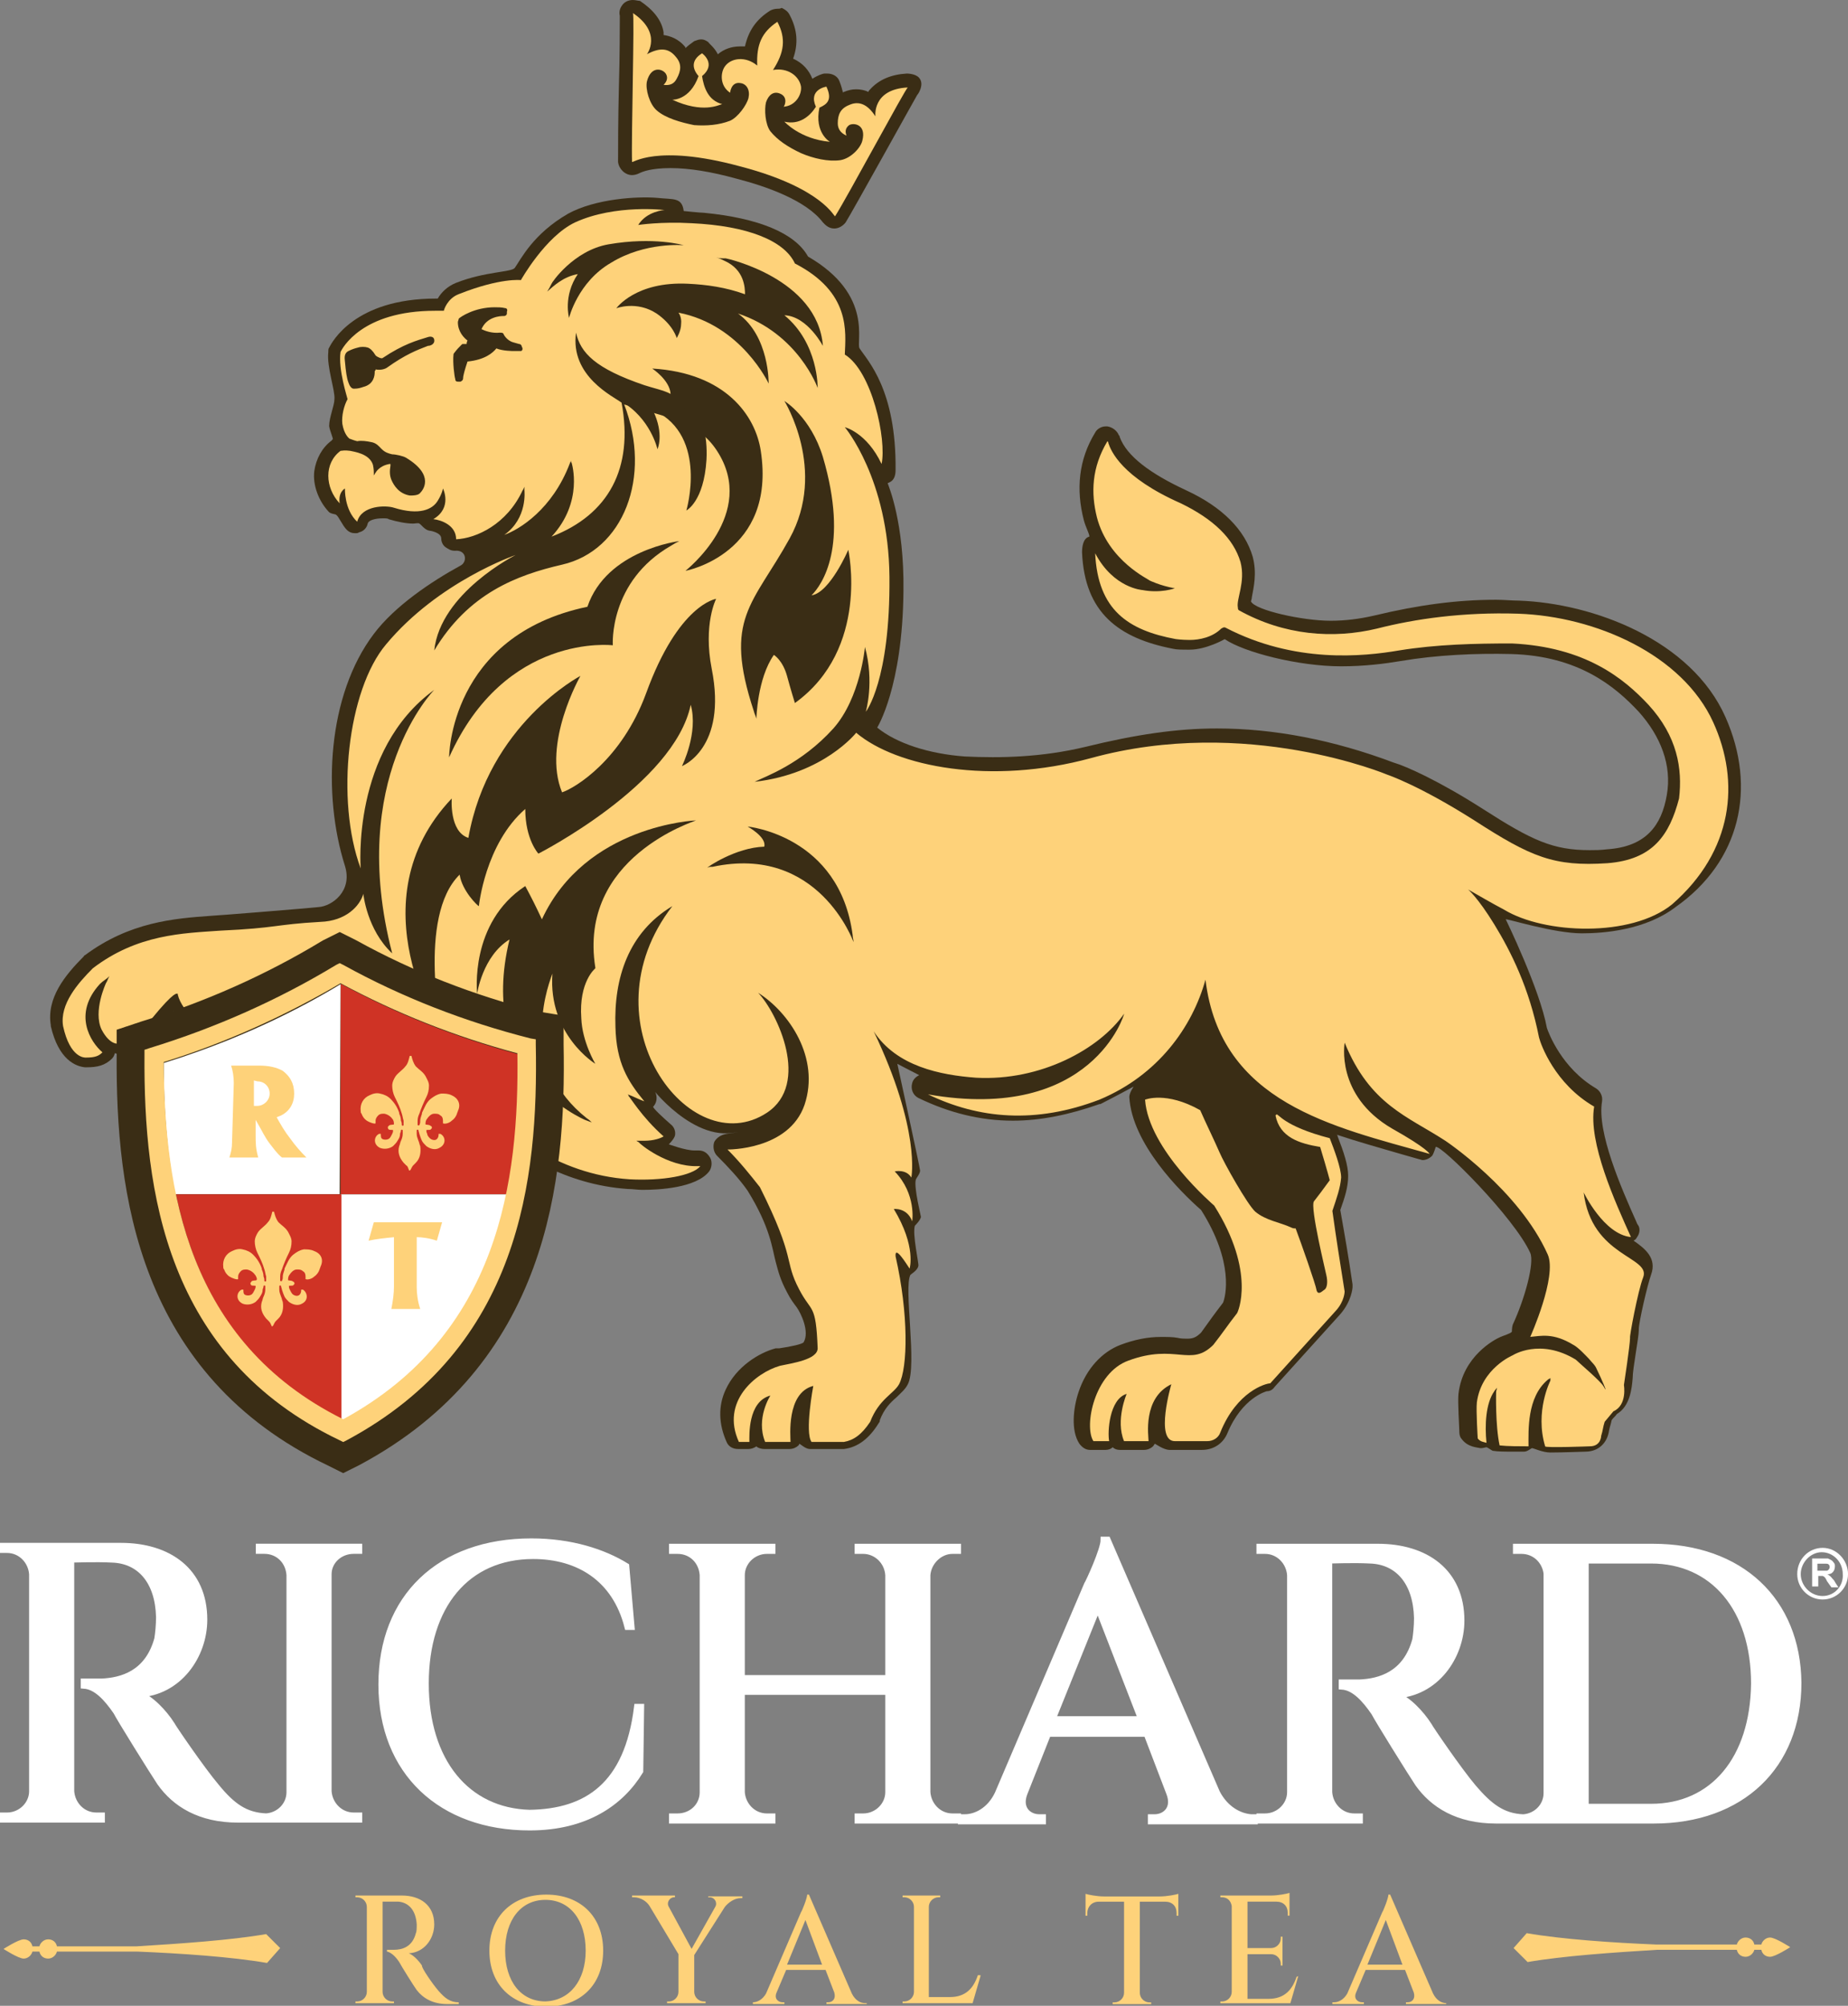 <svg width="94" height="102" viewBox="0 0 94 102" fill="none" xmlns="http://www.w3.org/2000/svg">
<rect x="0" y="0" width="94" height="102" fill="#808080" stroke="none"/>
<g clip-path="url(#clip0_2204_57784)">
<path d="M92.709 78.711C91.997 78.711 91.418 79.29 91.418 80.047C91.418 80.759 91.997 81.338 92.709 81.338C93.422 81.338 94.001 80.759 94.001 80.047C94.001 79.334 93.422 78.711 92.709 78.711ZM92.709 81.16C92.086 81.16 91.596 80.625 91.596 80.047C91.596 79.468 92.086 78.933 92.665 78.933C93.244 78.933 93.734 79.423 93.734 80.047C93.778 80.625 93.333 81.16 92.709 81.16Z" fill="white"/>
<path d="M93.022 80.096C93.022 80.096 92.977 80.051 92.933 80.051C93.022 80.051 93.066 80.051 93.155 80.007C93.289 79.918 93.334 79.784 93.334 79.651C93.334 79.562 93.334 79.517 93.245 79.428C93.2 79.339 93.066 79.294 92.977 79.25C92.933 79.25 92.844 79.25 92.755 79.25H92.176V80.675H92.487V80.14H92.71C92.844 80.185 92.888 80.319 92.933 80.408L93.155 80.719H93.512C93.423 80.586 93.334 80.452 93.289 80.363C93.155 80.23 93.155 80.185 93.022 80.096ZM92.443 79.873V79.517H92.888C92.933 79.517 92.977 79.517 93.022 79.562C93.111 79.651 93.066 79.829 92.933 79.873H92.443Z" fill="white"/>
<path d="M17.99 78.848H18.258V78.669H16.654H14.784H13.181V78.848H13.448C14.161 78.848 14.695 79.382 14.74 80.094V91.136C14.74 91.803 14.205 92.338 13.537 92.382C12.469 92.338 11.801 91.848 10.999 90.869C10.242 89.978 8.728 87.752 8.728 87.707C8.328 87.084 7.66 86.372 7.036 86.149C9.085 86.06 10.376 84.19 10.376 82.365C10.376 79.872 8.55 78.625 6.146 78.625H1.648H0.09V78.803C0.09 78.803 0.312 78.803 0.357 78.803C1.069 78.803 1.604 79.382 1.648 80.05V91.091C1.648 91.759 1.069 92.338 0.357 92.338C0.357 92.338 0.134 92.338 0.09 92.338V92.516H5.166V92.338H4.899C4.186 92.338 3.652 91.759 3.608 91.091V79.293C3.83 79.293 4.854 79.248 5.7 79.293C7.125 79.337 8.06 80.406 8.105 82.231C8.105 82.632 8.06 83.077 8.016 83.344C7.526 85.125 6.19 85.481 5.166 85.526C4.721 85.526 4.32 85.526 4.276 85.526V85.704C4.899 85.749 5.433 86.327 5.923 87.04C6.101 87.396 7.793 90.112 8.15 90.646C8.907 91.715 10.153 92.516 12.113 92.516H13.181H18.258V92.338H17.99C17.278 92.338 16.744 91.759 16.699 91.091V80.05C16.699 79.382 17.278 78.848 17.99 78.848Z" fill="white" stroke="white" stroke-width="0.336" stroke-miterlimit="10"/>
<path d="M26.941 92.2C23.735 92.111 21.642 89.573 21.642 85.611C21.642 81.648 23.735 79.111 27.119 79.111C29.435 79.111 31.305 80.268 31.929 82.717H32.107L31.84 79.645C30.682 78.933 29.034 78.398 27.03 78.398C22.355 78.398 19.416 81.248 19.416 85.656C19.416 90.108 22.444 92.913 26.941 92.913C29.791 92.913 31.572 91.666 32.552 90.063L32.596 86.813H32.418C31.929 90.776 29.88 92.156 26.941 92.2Z" fill="white" stroke="white" stroke-width="0.336" stroke-miterlimit="10"/>
<path d="M48.448 78.85H48.716V78.672H47.112H45.242H43.639V78.85H43.907C44.574 78.85 45.153 79.384 45.198 80.097V85.35H37.717V80.097C37.717 79.429 38.296 78.85 39.008 78.85H39.276V78.672H37.672H35.802H34.199V78.85H34.466C35.179 78.85 35.713 79.384 35.758 80.097V91.138C35.758 91.85 35.179 92.385 34.466 92.385H34.199V92.563H39.276V92.385H39.008C38.296 92.385 37.761 91.806 37.717 91.138V86.018H45.198V91.138C45.198 91.806 44.619 92.385 43.907 92.385H43.639V92.563H48.716V92.385H48.448C47.736 92.385 47.202 91.806 47.157 91.138V80.097C47.202 79.429 47.781 78.85 48.448 78.85Z" fill="white" stroke="white" stroke-width="0.336" stroke-miterlimit="10"/>
<path d="M61.895 91.179L56.329 78.312H56.151C56.151 78.802 55.394 80.45 55.305 80.583L50.763 91.224C50.362 92.07 49.65 92.426 49.071 92.426H48.893V92.604H53.034V92.426H52.856C52.321 92.426 51.787 91.981 52.099 91.179L53.301 88.152H58.333L59.49 91.179C59.802 91.981 59.268 92.426 58.733 92.426H58.555V92.604H63.81V92.426H63.632C63.053 92.382 62.34 92.025 61.895 91.179ZM53.524 87.439L55.839 81.696L58.066 87.439H53.524Z" fill="white" stroke="white" stroke-width="0.336" stroke-miterlimit="10"/>
<path d="M84.072 78.672H77.125V78.85H77.392C78.06 78.85 78.594 79.34 78.683 80.007V91.183C78.683 91.85 78.149 92.385 77.481 92.429C76.413 92.385 75.745 91.85 74.943 90.915C74.186 90.025 72.672 87.799 72.672 87.754C72.271 87.131 71.603 86.419 70.98 86.196C73.028 86.107 74.32 84.237 74.32 82.412C74.32 79.918 72.494 78.672 70.09 78.672H65.681H64.078V78.85C64.078 78.85 64.301 78.85 64.345 78.85C65.058 78.85 65.592 79.429 65.637 80.097V91.138C65.637 91.806 65.058 92.385 64.345 92.385C64.345 92.385 64.123 92.385 64.078 92.385V92.563H69.154V92.385H68.887C68.175 92.385 67.64 91.806 67.596 91.138V79.34C67.819 79.34 68.843 79.295 69.689 79.34C71.114 79.384 72.049 80.453 72.093 82.278C72.093 82.679 72.049 83.124 72.004 83.391C71.514 85.172 70.179 85.528 69.154 85.573C68.709 85.573 68.308 85.573 68.264 85.573V85.751C68.887 85.795 69.422 86.374 69.911 87.087C70.09 87.443 71.782 90.159 72.138 90.693C72.895 91.761 74.142 92.563 76.101 92.563H77.17H84.116C88.569 92.563 91.463 89.802 91.463 85.573C91.419 81.388 88.524 78.672 84.072 78.672ZM83.982 91.895H80.643V79.34H83.982C87.144 79.34 89.237 81.788 89.237 85.617C89.192 89.446 87.144 91.895 83.982 91.895Z" fill="white" stroke="white" stroke-width="0.336" stroke-miterlimit="10"/>
<path d="M32.15 8.904C32.283 8.904 32.417 8.86 32.506 8.815C32.684 8.726 33.13 8.548 34.109 8.548C35.044 8.548 36.157 8.726 37.449 9.082C39.007 9.483 41.011 10.195 41.857 11.309C41.946 11.398 42.124 11.62 42.436 11.62C42.659 11.62 42.881 11.487 43.015 11.309C43.327 10.819 46.533 5.031 46.666 4.808C46.622 4.897 47.067 4.319 46.755 3.962C46.577 3.74 46.132 3.74 46.132 3.74C45.33 3.784 44.707 4.052 44.262 4.541C44.217 4.586 44.173 4.63 44.173 4.675C43.995 4.586 43.772 4.541 43.549 4.541C43.327 4.541 43.148 4.586 42.926 4.675C42.926 4.675 42.881 4.675 42.881 4.719C42.837 4.541 42.792 4.363 42.703 4.141C42.614 3.873 42.347 3.74 42.08 3.74C42.035 3.74 41.991 3.74 41.946 3.74C41.857 3.74 41.59 3.829 41.323 4.007C41.145 3.562 40.833 3.206 40.343 2.983C40.61 2.226 40.566 1.514 40.165 0.757C40.076 0.579 39.943 0.49 39.764 0.401C39.675 0.445 39.631 0.445 39.542 0.445C39.408 0.445 39.275 0.49 39.185 0.534C38.473 0.979 38.072 1.558 37.894 2.36C37.805 2.36 37.716 2.36 37.627 2.36C37.226 2.36 36.825 2.493 36.514 2.76C36.336 2.404 36.069 2.226 36.024 2.137C35.89 2.048 35.801 2.003 35.668 2.003C35.534 2.003 35.445 2.048 35.312 2.093C35.133 2.226 35 2.315 34.866 2.449C34.866 2.449 34.866 2.449 34.866 2.404C34.51 1.959 34.065 1.825 33.753 1.781C33.753 1.736 33.753 1.692 33.753 1.647C33.664 1.024 33.219 0.49 32.551 0.045C32.462 0.045 32.328 0 32.194 0C31.972 0 31.749 0.089 31.616 0.312C31.527 0.445 31.482 0.623 31.527 0.801C31.527 1.158 31.527 2.938 31.482 4.363C31.438 6.01 31.438 7.702 31.438 8.237C31.482 8.593 31.794 8.904 32.15 8.904Z" fill="#3A2D15"/>
<path d="M34.197 5.071C35.756 5.783 36.557 5.338 36.735 5.293C36.023 5.115 35.8 4.447 35.711 3.869C36.468 3.245 35.711 2.711 35.711 2.711C35.132 3.067 35.221 3.512 35.533 3.869C35.088 5.115 34.197 5.071 34.197 5.071Z" fill="#FED27A"/>
<path d="M39.898 6.187C39.898 6.187 40.7 7.078 42.214 7.211C42.214 7.211 41.412 6.766 41.68 5.475C42.08 5.297 42.347 5.074 42.036 4.406C42.036 4.406 41.101 4.54 41.502 5.43C41.19 5.92 40.655 6.365 39.898 6.187Z" fill="#FED27A"/>
<path d="M32.15 8.233C32.15 8.322 33.352 7.298 37.627 8.455C41.902 9.568 42.436 11.082 42.48 10.993C43.104 10.014 46.087 4.448 46.176 4.448C44.351 4.537 44.529 5.918 44.529 5.918C44.128 5.294 43.683 5.116 43.193 5.339C42.748 5.517 42.614 5.829 42.614 6.274C42.614 6.541 42.748 6.764 43.059 6.897C42.97 6.675 43.015 6.496 43.193 6.363C43.416 6.229 44.084 6.318 43.861 7.164C43.772 7.52 43.282 8.055 42.748 8.144C42.124 8.233 41.367 8.055 40.744 7.788C40.076 7.476 39.542 7.12 39.185 6.675C38.918 6.318 38.874 5.561 38.963 5.205C39.096 4.805 39.364 4.627 39.675 4.76C40.12 4.938 39.898 5.428 39.853 5.428C40.477 5.383 40.788 4.805 40.744 4.404C40.655 3.87 40.076 3.424 39.319 3.558C39.898 2.668 39.987 1.955 39.542 1.109C38.74 1.644 38.473 2.267 38.517 3.335C37.939 2.846 37.182 2.935 36.87 3.38C36.647 3.692 36.603 4.359 37.137 4.716C37.137 4.716 37.182 4.137 37.671 4.226C37.983 4.27 38.161 4.582 38.072 4.983C37.983 5.339 37.538 5.962 37.137 6.14C36.558 6.363 35.935 6.407 35.311 6.363C34.644 6.229 33.842 6.007 33.397 5.606C33.04 5.294 32.818 4.537 32.907 4.137C33.13 3.291 33.753 3.513 33.886 3.781C33.975 3.959 33.931 4.137 33.753 4.315C34.065 4.359 34.287 4.27 34.421 4.003C34.644 3.603 34.688 3.246 34.376 2.89C34.02 2.445 33.575 2.4 32.907 2.757C32.907 2.757 33.708 1.688 32.194 0.664C32.283 0.709 32.105 7.075 32.15 8.233Z" fill="#FED27A"/>
<path d="M87.767 36.465C86.031 32.547 81.043 30.677 77.258 30.543C76.902 30.543 76.501 30.499 76.101 30.499C74.097 30.499 72.138 30.766 69.911 31.3C69.154 31.478 68.397 31.567 67.685 31.567C66.26 31.567 63.855 31.033 63.633 30.588C63.633 30.543 63.677 30.454 63.677 30.365C63.766 29.875 63.944 29.163 63.722 28.317C63.321 26.937 62.163 25.779 60.338 24.934C58.512 24.088 57.31 23.197 56.953 22.218C56.953 22.173 56.953 22.173 56.909 22.129C56.82 21.906 56.597 21.728 56.33 21.683C56.285 21.683 56.285 21.683 56.241 21.683C56.018 21.683 55.796 21.817 55.707 21.995C54.861 23.375 54.727 24.889 55.128 26.447C55.217 26.803 55.484 27.293 55.395 27.293C55.083 27.382 55.039 27.828 55.039 28.095C55.172 31.167 56.909 32.458 59.67 32.992C59.848 33.037 60.115 33.037 60.516 33.037C61.362 33.037 62.297 32.502 62.297 32.502C63.276 33.17 66.037 33.883 68.219 33.883C69.421 33.883 70.446 33.749 71.247 33.615C73.073 33.304 75.077 33.215 76.858 33.259C80.287 33.348 82.157 34.907 83.359 36.198C84.472 37.444 85.051 38.913 84.784 40.427C84.517 41.986 83.715 43.054 81.756 43.188C81.4 43.232 81.132 43.232 80.865 43.232C78.995 43.232 77.926 42.742 75.433 41.14C73.206 39.715 71.514 38.958 70.891 38.78C67.818 37.622 64.79 37.044 61.896 37.044C59.848 37.044 57.755 37.355 55.217 37.978C52.99 38.513 50.898 38.557 49.072 38.468C47.246 38.335 45.599 37.8 44.619 36.999C44.619 36.999 45.91 34.951 45.955 30.054C45.999 26.581 45.198 24.711 45.153 24.577C45.153 24.533 45.554 24.533 45.554 23.91C45.599 19.814 44.129 18.344 43.728 17.721C43.506 17.454 44.485 15.005 41.101 13.046C40.433 11.844 38.563 11.087 35.802 10.82C35.624 10.82 34.778 10.731 34.778 10.731C34.689 10.019 34.244 10.152 33.442 10.063C32.418 9.974 30.281 10.108 28.9 10.865C27.119 11.889 26.496 13.18 26.184 13.625C26.006 13.848 24.67 13.803 23.201 14.382C22.755 14.56 22.444 14.872 22.266 15.183C22.221 15.183 22.221 15.183 22.177 15.183C18.035 15.183 16.878 17.409 16.744 17.677C16.7 17.721 16.7 17.81 16.7 17.899C16.61 18.656 17.056 19.858 17.011 20.303C17.011 20.615 16.744 21.238 16.744 21.639V21.683C16.789 21.951 16.967 22.307 16.922 22.351C16.922 22.351 16.878 22.351 16.878 22.396C16.388 22.752 16.076 23.331 15.987 23.954C15.898 24.666 16.21 25.468 16.7 26.002C16.789 26.136 17.056 26.136 17.1 26.18C17.234 26.269 17.412 26.715 17.635 26.937C17.768 27.071 17.902 27.115 18.08 27.115C18.125 27.115 18.213 27.115 18.258 27.071C18.481 27.026 18.659 26.848 18.703 26.625C18.748 26.447 19.104 26.358 19.46 26.358C19.638 26.358 19.727 26.358 19.772 26.403C20.217 26.536 20.663 26.625 21.019 26.625C21.108 26.625 21.286 26.581 21.331 26.625C21.42 26.67 21.598 26.937 21.82 26.982C21.865 26.982 22.444 27.071 22.444 27.382C22.444 27.56 22.533 27.738 22.666 27.828C22.8 27.917 22.934 28.006 23.112 28.006C23.112 28.006 23.112 28.006 23.156 28.006C23.735 27.961 23.78 28.584 23.423 28.762C21.954 29.564 20.084 30.811 19.015 32.235C16.655 35.352 16.388 40.383 17.546 44.033C17.946 45.325 16.878 46.081 16.21 46.126C15.854 46.171 10.911 46.571 10.733 46.571C8.863 46.705 6.592 46.883 4.321 48.575C4.276 48.575 4.276 48.619 4.276 48.619C3.296 49.599 2.361 50.756 2.584 52.136V52.181C2.985 53.917 3.875 54.229 4.321 54.274C4.321 54.274 4.321 54.274 4.365 54.274H4.41C4.944 54.274 5.345 54.185 5.701 53.828C5.79 53.739 5.835 53.606 5.835 53.561C5.879 53.561 6.013 53.606 6.057 53.606C6.102 53.606 6.146 53.606 6.191 53.606C7.126 53.472 7.66 52.849 7.705 52.76C8.195 52.092 8.773 51.424 8.818 51.424C9.041 51.424 10.377 52.983 10.377 52.983C10.466 53.027 10.599 53.072 10.688 53.072C10.777 53.072 10.866 53.072 10.911 53.027C11 52.983 11.044 52.938 11.133 52.893C11.623 52.493 16.388 50.4 16.833 50.222C17.1 50.133 17.367 49.777 17.456 49.777C17.679 49.777 19.104 51.023 19.683 51.513C19.817 51.602 19.995 51.691 20.173 51.691C20.306 51.691 20.395 51.691 20.485 51.647C21.776 54.318 25.65 60.017 31.928 60.462C32.196 60.462 32.418 60.507 32.685 60.507C33.487 60.507 35.402 60.418 36.069 59.572C36.203 59.394 36.248 59.082 36.114 58.859C35.98 58.637 35.802 58.503 35.535 58.503H35.491C35.446 58.503 35.402 58.503 35.357 58.503H35.312C34.867 58.503 34.021 58.191 34.021 58.191C34.021 58.191 34.288 57.924 34.333 57.746C34.377 57.524 34.288 57.301 34.11 57.167C33.754 56.856 33.22 56.366 33.22 56.277L33.264 56.233C33.442 56.01 33.442 55.654 33.264 55.431C32.685 54.719 34.912 57.924 37.227 57.613C37.984 57.524 37.227 57.613 36.96 57.657C36.693 57.702 36.47 57.835 36.337 58.058C36.248 58.281 36.292 58.592 36.47 58.77C37.049 59.349 37.628 59.972 38.029 60.551C39.187 62.421 39.276 63.49 39.454 64.157C39.587 64.647 39.676 65.048 40.033 65.716C40.211 66.072 40.389 66.295 40.522 66.473C40.745 66.784 41.19 67.719 40.879 68.254C40.834 68.343 40.255 68.476 39.632 68.565C39.587 68.565 39.543 68.565 39.498 68.565H39.454C38.608 68.788 37.45 69.5 36.916 70.658C36.515 71.504 36.559 72.439 36.96 73.329C37.049 73.552 37.272 73.685 37.539 73.685C37.762 73.685 37.851 73.685 38.073 73.685C38.207 73.685 38.34 73.641 38.474 73.552C38.563 73.641 38.741 73.685 38.875 73.685C39.365 73.685 39.632 73.685 40.166 73.685C40.344 73.685 40.522 73.596 40.611 73.507C40.656 73.463 40.656 73.418 40.656 73.418C40.7 73.418 40.968 73.685 41.19 73.685C41.858 73.685 42.17 73.685 42.838 73.685C42.882 73.685 42.882 73.685 42.927 73.685C43.639 73.596 44.218 73.151 44.708 72.35C44.753 72.305 44.753 72.26 44.753 72.216C44.975 71.637 45.287 71.326 45.599 71.058C45.821 70.836 46.044 70.658 46.178 70.391C46.667 69.456 45.955 65.449 46.311 64.825C46.356 64.781 46.667 64.603 46.712 64.38C46.756 64.291 46.4 62.777 46.534 62.332C46.578 62.288 46.801 62.065 46.845 61.887C46.845 61.842 46.489 60.418 46.578 60.017C46.578 59.928 46.801 59.705 46.801 59.527C46.801 59.394 45.643 54.096 45.643 54.096C45.643 54.096 46.4 54.496 46.756 54.674C46.578 54.763 46.445 54.897 46.4 55.075C46.311 55.387 46.445 55.698 46.712 55.832C48.27 56.589 49.873 56.989 51.521 56.989C52.946 56.989 54.415 56.678 55.929 56.144H55.974C56.597 55.832 57.666 55.253 57.666 55.253C57.666 55.253 57.443 55.565 57.443 55.787C57.577 58.147 60.026 60.596 61.095 61.531C62.787 64.202 62.341 65.938 62.208 66.25C61.763 66.829 61.54 67.141 61.095 67.764C60.827 68.031 60.649 68.075 60.382 68.075C60.249 68.075 60.071 68.075 59.892 68.031C59.67 67.986 59.358 67.986 59.046 67.986C58.378 67.986 57.71 68.12 56.998 68.387C56.063 68.743 55.261 69.589 54.861 70.791C54.593 71.593 54.46 72.75 54.905 73.418C55.039 73.596 55.217 73.73 55.44 73.73C55.751 73.73 55.929 73.73 56.241 73.73C56.375 73.73 56.508 73.685 56.597 73.596C56.686 73.685 56.82 73.73 56.953 73.73C57.443 73.73 57.71 73.73 58.2 73.73C58.378 73.73 58.556 73.641 58.645 73.552C58.69 73.507 58.735 73.418 58.735 73.418C58.779 73.418 59.18 73.73 59.492 73.73C60.16 73.73 60.471 73.73 61.139 73.73C61.718 73.73 62.208 73.418 62.431 72.884C63.188 71.058 64.434 70.747 64.434 70.747C64.612 70.747 64.746 70.658 64.835 70.524C66.171 69.055 66.839 68.298 68.175 66.829C68.754 66.161 68.798 65.493 68.798 65.449C68.798 65.404 68.798 65.36 68.798 65.315C68.575 63.801 68.442 63.044 68.175 61.531C68.397 60.907 68.575 60.373 68.575 59.794C68.575 59.26 68.353 58.592 68.041 57.791C68.041 57.746 68.041 57.746 67.997 57.702C69.065 58.058 70.178 58.37 71.247 58.681C71.559 58.77 71.871 58.859 72.182 58.948C72.227 58.948 72.316 58.993 72.36 58.993C72.538 58.993 72.717 58.904 72.85 58.77C72.939 58.637 73.028 58.325 73.028 58.325C73.296 58.191 77.036 61.931 77.837 63.712C78.06 64.202 77.57 66.027 76.947 67.363C76.902 67.497 76.902 67.719 76.902 67.719C76.858 67.808 76.412 67.942 76.323 67.986C76.012 68.12 74.409 68.966 74.186 70.88C74.141 71.326 74.231 72.572 74.231 72.839C74.231 72.973 74.275 73.106 74.364 73.195C74.676 73.596 75.121 73.596 75.299 73.641H75.344C75.433 73.641 75.566 73.596 75.611 73.596C75.656 73.596 75.834 73.73 75.923 73.774C76.19 73.819 76.546 73.819 76.991 73.819C77.214 73.819 77.392 73.819 77.526 73.819C77.704 73.819 77.882 73.641 77.927 73.641C78.016 73.641 78.461 73.863 78.862 73.863C79.529 73.863 80.509 73.819 80.643 73.819C81.311 73.819 81.756 73.374 81.845 72.75C81.889 72.528 81.934 72.439 81.979 72.216C82.068 72.082 82.157 72.038 82.246 71.904C82.914 71.504 83.003 70.613 83.047 70.079C83.047 69.589 83.359 68.031 83.359 67.63V67.586C83.359 67.23 83.804 65.315 83.982 64.825C84.294 63.979 83.671 63.49 83.092 63.089C83.181 63.044 83.225 63 83.27 62.911C83.403 62.733 83.448 62.466 83.314 62.288C83.27 62.243 83.27 62.199 83.225 62.109C82.468 60.418 81.222 57.568 81.489 56.01C81.533 55.743 81.4 55.476 81.177 55.342C79.44 54.318 78.772 52.537 78.683 52.27C78.327 50.311 76.591 46.749 76.591 46.749C76.635 46.705 79.04 47.462 80.465 47.462C81.622 47.462 83.715 47.284 85.229 46.126C88.524 43.811 89.37 40.071 87.767 36.465Z" fill="#3A2D15"/>
<path d="M67.773 61.576C67.996 60.908 68.174 60.418 68.218 59.884C68.218 59.394 67.862 58.459 67.639 57.88C65.235 57.257 65.012 56.589 64.923 56.678L64.879 56.723C65.101 57.836 66.081 58.147 67.15 58.325C67.194 58.459 67.55 59.661 67.639 60.017C67.417 60.329 66.882 61.041 66.838 61.086C66.615 61.353 67.461 64.781 67.461 64.826C67.55 65.182 67.506 65.493 67.372 65.583C67.283 65.627 67.061 65.894 66.972 65.627C66.927 65.315 66.17 63.178 65.903 62.466C65.814 62.466 65.769 62.466 65.68 62.422C65.101 62.154 64.389 62.065 63.855 61.62C63.454 61.264 62.252 59.127 62.029 58.593C61.717 57.88 61.361 57.168 61.049 56.456C59.313 55.476 58.244 55.921 58.244 55.921C58.422 58.459 61.717 61.264 61.762 61.308C63.899 64.692 62.964 66.74 62.919 66.785C62.43 67.408 62.207 67.764 61.717 68.387C60.559 69.545 59.802 68.298 57.398 69.189C55.661 69.812 55.127 72.528 55.617 73.285C55.928 73.285 56.106 73.285 56.418 73.285C56.329 72.84 56.418 71.148 57.309 70.881C57.309 70.881 56.73 72.216 57.175 73.285C57.665 73.285 57.932 73.285 58.422 73.285C58.422 73.018 58.11 71.103 59.58 70.391C59.58 70.391 58.734 73.285 59.758 73.285C60.426 73.285 60.737 73.285 61.405 73.285C61.717 73.285 61.984 73.107 62.073 72.84C62.919 70.747 64.389 70.346 64.612 70.346C65.947 68.877 66.615 68.12 67.951 66.651C68.396 66.161 68.396 65.672 68.396 65.672C68.129 63.98 67.996 63.178 67.773 61.576Z" fill="#FED27A"/>
<path d="M87.144 36.728C85.586 33.3 81.177 31.341 77.214 31.207C74.409 31.118 71.96 31.474 70.045 31.964C67.819 32.498 65.325 32.32 63.01 31.029C62.965 30.985 62.965 30.94 62.965 30.896C62.876 30.451 63.366 29.605 63.099 28.581C62.742 27.378 61.718 26.399 60.071 25.598C57.043 24.262 56.508 22.926 56.375 22.526C56.375 22.481 56.375 22.481 56.33 22.436C55.529 23.772 55.484 25.063 55.796 26.31C56.375 28.536 58.468 29.471 58.468 29.515C58.468 29.515 59.002 29.783 59.759 29.916C59.759 29.916 59.047 30.183 58.111 30.005C58.111 30.005 56.642 29.916 55.707 28.135C55.84 31.029 57.399 32.053 59.804 32.498C59.804 32.498 60.115 32.543 60.516 32.543C61.006 32.543 61.674 32.409 62.119 31.964C62.208 31.92 62.253 31.875 62.342 31.92C65.859 33.745 69.333 33.389 71.158 33.077C73.073 32.766 75.032 32.721 76.903 32.721C80.643 32.899 82.602 34.502 83.849 35.838C85.319 37.44 85.586 39.088 85.407 40.602C84.918 42.471 84.072 43.718 81.756 43.896C79.04 44.074 77.882 43.584 74.988 41.715C72.183 39.934 70.579 39.399 70.579 39.399C70.579 39.399 63.41 36.372 55.484 38.553C50.408 39.934 45.599 38.999 43.551 37.262C43.551 37.262 41.903 39.355 38.385 39.756C38.92 39.488 40.745 38.865 42.393 37.04C43.773 35.481 43.996 32.899 43.996 32.899C44.486 34.68 44.04 36.194 44.04 36.194C44.04 36.194 45.287 34.636 45.243 29.337C45.198 24.351 42.972 21.724 42.972 21.724C42.972 21.724 44.085 21.991 44.842 23.594C45.109 22.348 44.352 18.875 42.972 18.029C43.016 16.871 43.283 14.868 40.434 13.399C39.899 12.241 38.029 11.484 35.179 11.351C33.621 11.261 32.463 11.44 32.463 11.44C32.908 10.727 33.799 10.683 33.799 10.683C33.843 10.683 31.305 10.371 29.257 11.306C27.743 12.018 26.496 14.244 26.496 14.244C26.496 14.244 25.472 14.111 23.335 14.957C22.756 15.179 22.578 15.758 22.578 15.803C22.399 15.803 22.31 15.803 22.132 15.803C18.392 15.803 17.412 17.717 17.323 17.895C17.19 18.786 17.679 20.255 17.679 20.299C17.501 20.611 17.368 21.145 17.412 21.546C17.501 22.08 17.724 22.258 17.768 22.303C17.902 22.348 17.991 22.392 18.169 22.436C18.392 22.392 18.659 22.436 18.882 22.481C19.149 22.526 19.282 22.704 19.372 22.793C19.372 22.793 19.372 22.793 19.416 22.837C19.594 23.015 19.772 23.06 19.95 23.104C20.128 23.104 20.529 23.193 20.663 23.282C22.132 24.173 21.509 24.93 21.375 25.063C21.286 25.197 20.975 25.197 20.93 25.197C20.886 25.197 20.886 25.197 20.841 25.197C20.307 25.108 20.04 24.707 19.906 24.395C19.817 24.173 19.817 23.95 19.861 23.683C19.861 23.639 19.861 23.594 19.861 23.594H19.817C19.282 23.683 19.104 24.039 19.104 24.039C19.06 24.084 19.06 24.128 19.015 24.173C19.015 23.95 19.015 23.861 18.971 23.639C18.793 23.06 17.991 22.971 17.813 22.926C17.501 22.882 17.412 22.926 17.323 22.926C16.477 23.549 16.522 24.796 17.279 25.598C17.19 25.019 17.546 24.841 17.546 24.841C17.546 24.841 17.501 25.909 18.169 26.532C18.392 25.687 19.639 25.687 20.04 25.82C21.331 26.221 21.999 25.909 22.266 25.464C22.488 25.108 22.533 24.841 22.533 24.841C22.533 24.841 23.023 25.82 22.043 26.399C22.444 26.444 23.201 26.711 23.201 27.423C24.225 27.378 25.784 26.666 26.585 24.93C26.63 24.885 26.63 24.841 26.674 24.752C26.674 24.841 26.674 24.841 26.674 24.93C26.674 24.93 26.852 26.354 25.65 27.2C26.407 26.933 28.099 25.909 28.99 23.549C29.034 23.46 29.034 23.46 29.034 23.372C29.034 23.46 29.034 23.46 29.079 23.549C29.079 23.549 29.702 25.509 28.055 27.289C30.949 26.176 32.24 23.817 31.617 20.477C31.216 20.166 28.99 19.142 29.301 16.916C29.524 17.94 30.281 18.741 32.775 19.587C33.175 19.721 33.799 19.854 34.111 20.032C34.066 19.32 33.175 18.741 33.175 18.741C36.916 18.964 38.43 21.145 38.697 22.926C39.498 28.135 34.912 29.026 34.867 29.026C34.867 29.026 38.563 26.132 36.471 22.926C35.491 21.413 33.932 21.234 31.75 20.567C33.175 24.262 31.706 28.002 28.589 28.714C26.273 29.248 23.824 30.183 22.088 33.077C22.399 30.139 26.229 28.224 26.229 28.224C26.229 28.224 22.31 29.56 19.639 32.766C17.679 35.081 17.056 40.691 18.347 44.163C18.347 44.163 17.858 38.153 22.088 35.081C22.088 35.081 17.635 39.578 19.95 48.482C18.659 47.28 18.481 45.454 18.481 45.454C18.303 46.078 17.59 46.835 16.299 46.879C13.939 47.013 14.117 47.191 11.223 47.324C9.308 47.458 6.993 47.502 4.722 49.239C3.965 49.996 3.03 51.064 3.208 52.177C3.564 53.825 4.321 53.78 4.365 53.78C4.855 53.78 5.033 53.691 5.211 53.513C4.588 52.979 3.697 51.554 5.078 50.04C5.256 49.862 5.39 49.818 5.568 49.639C5.479 49.773 5.479 49.862 5.39 49.996C5.39 49.996 4.722 51.42 5.167 52.355C5.612 53.201 6.057 53.068 6.057 53.068C6.814 52.979 7.171 52.489 7.171 52.489C8.729 50.485 8.952 50.53 8.996 50.53H9.041V50.574C9.264 51.509 10.51 52.4 10.688 52.533C10.733 52.355 16.255 49.862 16.611 49.728C16.878 49.639 17.19 49.105 17.501 49.061C17.501 49.061 19.104 50.53 20.128 51.109C20.218 51.331 20.841 50.842 20.93 51.109C20.975 51.153 24.626 59.479 32.018 59.969C33.665 60.058 35.224 59.791 35.624 59.301C35.58 59.301 35.535 59.301 35.491 59.301C33.932 59.345 32.508 58.143 32.508 58.099C32.463 58.054 32.418 58.054 32.374 58.01C32.418 58.01 32.463 58.01 32.508 58.01C32.596 58.01 32.686 58.01 32.775 58.01C33.264 58.01 33.621 57.876 33.754 57.787C32.641 56.807 32.018 55.739 31.973 55.739C31.973 55.694 31.973 55.694 31.929 55.65C32.285 55.783 32.418 55.873 32.775 56.006C31.929 54.982 31.35 54.047 31.305 52.222C31.216 49.728 31.973 47.413 34.2 46.078C29.658 51.955 35.09 59.167 39.009 56.585C41.235 55.116 39.543 51.509 38.563 50.485C40.122 51.465 41.725 53.78 40.923 56.184C40.122 58.499 37.005 58.455 37.005 58.455C37.628 59.078 38.163 59.746 38.653 60.369C40.523 64.109 39.855 64.065 40.656 65.578C41.28 66.78 41.502 66.246 41.591 68.561C41.591 69.14 40.3 69.318 39.677 69.452C38.43 69.808 36.649 71.277 37.584 73.325C37.806 73.325 37.895 73.325 38.118 73.325C38.118 73.013 38.029 71.277 39.187 70.966C39.187 70.966 38.43 72.123 38.92 73.325C39.409 73.325 39.677 73.325 40.211 73.325C40.211 73.058 39.988 70.832 41.369 70.476C41.369 70.476 40.923 72.835 41.28 73.325C41.948 73.325 42.259 73.325 42.927 73.325C43.417 73.236 43.818 72.969 44.263 72.301C44.708 71.144 45.465 70.876 45.733 70.387C46.178 69.541 46.222 66.825 45.554 63.886C45.51 63.308 46.089 64.243 46.267 64.51C46.267 64.51 46.623 63.397 45.465 61.482C45.465 61.482 46.133 61.393 46.4 62.106C46.4 62.106 46.623 60.725 45.51 59.568C45.51 59.568 46.089 59.434 46.356 59.88C46.356 59.88 46.846 57.475 44.441 52.444C45.599 54.225 47.825 54.67 49.651 54.804C52.946 54.982 55.93 53.335 57.176 51.554C57.221 51.509 55.573 57.119 47.202 55.65C49.785 56.897 52.679 57.164 55.93 55.917C58.913 54.67 60.65 52.222 61.318 49.818C62.075 56.095 67.819 57.297 72.717 58.677C72.717 58.677 72.628 58.41 70.802 57.386C67.908 55.694 68.398 53.023 68.398 53.023C69.689 56.184 71.604 56.763 73.518 58.01C73.518 58.01 77.259 60.503 78.728 63.797C79.218 64.91 77.838 67.983 77.838 67.983C78.372 67.938 78.995 67.76 80.02 68.383C80.287 68.517 80.688 68.962 80.821 69.096C80.999 69.318 81.133 69.407 81.222 69.63C81.445 70.075 81.845 71.01 81.578 70.52C81.445 70.253 80.331 69.318 80.153 69.14C78.328 68.027 76.947 68.918 76.947 68.918C76.947 68.918 75.344 69.585 75.121 71.322C75.077 71.722 75.166 73.147 75.166 73.147C75.299 73.325 75.478 73.325 75.611 73.37C75.522 72.479 75.567 71.366 76.012 70.743C76.056 70.654 76.101 70.654 76.146 70.565C76.146 70.654 76.101 70.698 76.101 70.787C76.101 70.787 76.056 72.479 76.279 73.503C76.68 73.548 77.348 73.548 77.749 73.548C77.749 72.746 77.66 71.055 78.728 70.164C78.773 70.12 78.817 70.12 78.862 70.075C78.862 70.12 78.862 70.164 78.862 70.209C78.862 70.209 78.06 71.767 78.595 73.548C78.55 73.637 80.866 73.548 80.866 73.548C81.445 73.548 81.445 73.013 81.445 73.013C81.534 72.746 81.534 72.568 81.623 72.301C81.801 72.079 81.89 71.99 82.068 71.767C82.78 71.455 82.602 70.431 82.602 70.431C82.602 70.431 82.914 68.383 82.914 68.027C82.869 68.027 83.315 65.623 83.582 64.955C83.983 63.886 80.955 63.931 80.554 60.636C80.554 60.636 81.578 62.773 82.959 62.907C82.157 61.126 80.777 58.099 81.088 56.273C79.085 55.116 78.372 53.112 78.283 52.756C77.793 50.263 76.858 48.393 76.012 47.013C75.166 45.633 74.676 45.232 74.676 45.232C75.389 45.633 75.745 45.855 76.502 46.256C78.55 47.502 82.959 47.681 85.051 45.989C88.168 43.273 88.525 39.756 87.144 36.728ZM21.821 17.584H21.776C21.197 17.806 20.618 18.029 19.683 18.697C19.55 18.786 19.327 18.83 19.104 18.786C19.104 18.83 19.104 18.83 19.06 18.875C19.06 18.919 19.06 18.919 19.06 18.919C19.06 19.097 19.015 19.543 18.481 19.676C18.347 19.721 18.214 19.765 18.036 19.765C18.036 19.765 18.036 19.765 17.991 19.765C17.858 19.765 17.768 19.587 17.724 19.453C17.635 19.231 17.59 18.875 17.546 18.385C17.546 18.296 17.457 17.984 17.724 17.851C17.902 17.762 18.036 17.717 18.214 17.673C18.347 17.628 18.57 17.628 18.704 17.673C18.837 17.717 18.971 17.851 19.104 18.073C19.193 18.162 19.416 18.251 19.461 18.207C20.529 17.494 21.197 17.317 21.776 17.138C21.776 17.138 22.043 17.049 22.088 17.272C22.132 17.539 21.821 17.584 21.821 17.584ZM26.496 17.851C26.363 17.851 26.273 17.851 26.14 17.851C26.095 17.851 25.561 17.851 25.249 17.717C25.071 17.94 24.67 18.296 23.78 18.385C23.646 18.786 23.557 19.097 23.557 19.231C23.557 19.32 23.513 19.364 23.424 19.409C23.379 19.409 23.379 19.409 23.335 19.409C23.335 19.409 23.335 19.409 23.29 19.409C23.201 19.409 23.157 19.364 23.157 19.275C23.112 19.142 23.023 18.43 23.067 18.029C23.067 17.984 23.112 17.94 23.112 17.94C23.245 17.762 23.335 17.673 23.468 17.539C23.513 17.495 23.513 17.494 23.557 17.494C23.646 17.494 23.691 17.494 23.735 17.494C23.735 17.45 23.735 17.405 23.78 17.317C23.602 17.183 23.29 16.871 23.29 16.381C23.29 16.337 23.335 16.248 23.335 16.203C23.424 16.114 24.136 15.625 25.16 15.625C25.338 15.625 25.517 15.625 25.695 15.669C25.784 15.669 25.828 15.758 25.784 15.847C25.784 15.892 25.784 15.892 25.784 15.936C25.784 16.025 25.695 16.07 25.65 16.07H25.605C25.427 16.07 24.759 16.114 24.492 16.738C24.67 16.827 25.027 16.96 25.427 16.916C25.472 16.916 25.561 16.916 25.605 16.96C25.605 17.005 25.784 17.317 26.095 17.405C26.229 17.45 26.273 17.45 26.407 17.494C26.496 17.494 26.541 17.584 26.541 17.628C26.63 17.762 26.541 17.851 26.496 17.851Z" fill="#FED27A"/>
<path d="M34.689 38.957C34.689 38.957 35.535 37.265 35.134 35.84C34.288 39.892 27.386 43.409 27.386 43.409C27.386 43.409 26.718 42.697 26.718 41.138C24.67 42.919 24.358 46.08 24.358 46.08C24.314 46.08 23.512 45.324 23.379 44.478C21.197 46.615 22.488 52.625 22.488 52.625C22.488 52.625 17.991 45.858 22.978 40.604C22.978 40.604 22.844 42.296 23.824 42.608C24.848 36.82 29.524 34.371 29.524 34.371C29.524 34.371 27.564 37.799 28.589 40.292C29.257 40.07 31.617 38.645 32.863 35.261C34.511 30.72 36.426 30.453 36.426 30.453C36.426 30.453 35.758 31.744 36.203 34.015C37.005 38.066 34.689 38.957 34.689 38.957Z" fill="#3A2D15"/>
<path d="M39.899 20.391C39.899 20.391 41.235 21.192 41.858 23.24C43.194 27.781 41.814 29.74 41.279 30.274C42.214 30.141 43.149 27.959 43.149 27.959C43.149 27.959 44.263 32.99 40.433 35.751C40.433 35.751 40.211 35.038 40.032 34.37C39.81 33.569 39.364 33.302 39.364 33.302C38.518 34.504 38.474 36.552 38.474 36.552C38.429 36.374 38.385 36.33 38.34 36.151C36.782 31.432 38.296 30.764 40.166 27.381C42.081 23.908 39.899 20.391 39.899 20.391Z" fill="#3A2D15"/>
<path d="M34.511 15.899C34.511 15.899 34.689 16.121 34.645 16.477C34.645 16.834 34.422 17.19 34.422 17.19C34.422 17.19 34.244 16.522 33.398 15.943C32.374 15.275 31.35 15.676 31.35 15.676C31.35 15.676 32.329 14.296 35.001 14.429C35.936 14.474 36.916 14.607 37.895 14.964C37.895 14.607 37.851 13.717 36.871 13.272C36.693 13.183 36.604 13.138 36.426 13.094C36.604 13.138 36.693 13.138 36.916 13.138C36.96 13.138 41.591 14.162 41.858 17.59C41.903 17.68 41.101 16.077 39.899 16.032C41.636 17.457 41.591 19.727 41.591 19.727C41.591 19.727 40.612 16.967 37.539 15.943C39.142 17.101 39.098 19.505 39.098 19.505C39.098 19.505 37.717 16.522 34.511 15.899Z" fill="#3A2D15"/>
<path d="M38.874 43.055C39.008 42.566 38.028 42.031 38.028 42.031C38.028 42.031 42.703 42.477 43.371 47.552C43.371 47.686 43.416 47.775 43.416 47.908C43.416 47.908 41.635 42.922 36.247 44.079C36.113 44.079 36.069 44.079 35.98 44.124C35.935 44.124 37.404 43.1 38.874 43.055Z" fill="#3A2D15"/>
<path d="M31.083 13.36C29.39 14.339 28.945 16.165 28.945 16.165C28.945 16.165 28.634 15.052 29.39 13.939C28.634 14.072 28.144 14.562 27.832 14.829C27.921 14.696 27.966 14.607 28.055 14.428C28.055 14.384 29.168 12.737 30.949 12.425C33.264 12.024 34.779 12.47 34.779 12.47C34.779 12.47 32.819 12.291 31.083 13.36Z" fill="#3A2D15"/>
<path d="M33.309 20.883C33.22 20.839 33.22 20.839 33.131 20.794C33.22 20.794 33.264 20.75 33.309 20.75C33.353 20.75 34.155 20.527 34.823 21.061C34.823 20.883 34.867 20.438 34.511 19.77C34.422 19.637 34.422 19.548 34.333 19.414C34.422 19.503 34.511 19.548 34.6 19.637C34.645 19.637 36.07 20.839 35.936 23.377C35.803 25.514 34.912 25.959 34.912 25.959C34.912 25.959 36.025 22.219 33.309 20.883Z" fill="#3A2D15"/>
<path d="M33.22 20.885C32.908 20.306 32.463 19.861 32.018 19.594C31.884 19.861 31.75 20.128 31.572 20.395C33.086 21.241 33.443 22.844 33.443 22.844C33.443 22.844 33.799 22.087 33.22 20.885Z" fill="#3A2D15"/>
<path d="M28.099 49.51C27.698 50.579 26.54 54.229 29.835 56.856C29.969 56.945 30.014 56.99 30.103 57.079C29.969 57.034 29.88 56.99 29.746 56.945C29.746 56.945 28.277 56.322 27.075 54.853C26.006 53.517 25.071 51.246 25.917 47.774C24.537 48.62 24.269 50.534 24.269 50.534C24.269 50.49 23.869 46.928 26.718 45.058C27.075 45.726 27.253 46.082 27.564 46.75C29.791 41.941 35.401 41.719 35.401 41.719C35.357 41.763 29.39 43.589 30.281 49.199C30.281 49.199 30.281 49.199 30.281 49.243C30.281 49.243 29.435 49.911 29.568 51.781C29.613 52.983 30.281 54.096 30.281 54.096C30.281 54.096 27.876 52.627 28.099 49.51Z" fill="#3A2D15"/>
<path d="M34.555 27.516C34.377 27.605 34.288 27.649 34.154 27.738C30.948 29.564 31.171 32.814 31.171 32.814C31.171 32.814 25.694 32.146 22.844 38.513C22.844 38.513 22.844 32.324 29.879 30.855C30.859 27.961 34.555 27.516 34.555 27.516Z" fill="#3A2D15"/>
<path d="M14.251 99.064L13.538 98.352C11.757 98.663 9.13 98.841 6.948 98.975H2.896C2.851 98.752 2.673 98.619 2.451 98.619C2.228 98.619 2.05 98.797 2.005 98.975C1.961 98.975 1.916 98.975 1.649 98.975C1.605 98.752 1.426 98.619 1.204 98.619C0.937 98.619 0.18 99.108 0.18 99.108C0.18 99.108 0.937 99.598 1.204 99.598C1.426 99.598 1.605 99.42 1.649 99.242C1.916 99.242 2.005 99.242 2.005 99.242C2.05 99.465 2.228 99.598 2.451 99.598C2.673 99.598 2.851 99.42 2.896 99.242H6.993C9.174 99.331 11.802 99.509 13.583 99.821L14.251 99.064Z" fill="#FED27A"/>
<path d="M76.99 99.062L77.703 99.774C79.484 99.462 82.111 99.284 84.293 99.151H88.345C88.39 99.373 88.568 99.507 88.79 99.507C89.013 99.507 89.191 99.329 89.236 99.151C89.28 99.151 89.325 99.151 89.592 99.151C89.636 99.373 89.814 99.507 90.037 99.507C90.304 99.507 91.061 99.017 91.061 99.017C91.061 99.017 90.304 98.527 90.037 98.527C89.814 98.527 89.636 98.705 89.592 98.883C89.325 98.883 89.236 98.883 89.236 98.883C89.191 98.661 89.013 98.527 88.79 98.527C88.568 98.527 88.39 98.705 88.345 98.883H84.248C82.067 98.794 79.439 98.616 77.658 98.305L76.99 99.062Z" fill="#FED27A"/>
<path d="M27.253 53.117V52.85L26.986 52.806C23.646 51.959 20.44 50.713 17.457 49.066L17.279 48.977L17.101 49.066C14.162 50.846 10.956 52.271 7.616 53.295L7.349 53.384V53.651C7.304 60.552 8.418 69.011 17.279 73.241L17.457 73.33L17.635 73.241C26.452 68.522 27.387 59.974 27.253 53.117Z" fill="#3A2D15" stroke="#3A2D15" stroke-width="2.83" stroke-miterlimit="10"/>
<path d="M25.783 60.732C26.273 58.328 26.406 55.879 26.362 53.609C23.2 52.763 20.172 51.561 17.367 50.047C17.367 50.047 17.367 50.047 17.322 50.047V60.732H25.783Z" fill="#CF3325"/>
<path d="M17.323 50.047C14.518 51.739 11.49 53.074 8.328 54.054C8.328 56.191 8.462 58.462 8.907 60.732H17.278L17.323 50.047Z" fill="white"/>
<path d="M17.322 60.734V72.177C17.367 72.177 17.411 72.221 17.456 72.221C22.621 69.416 24.848 65.142 25.783 60.734H17.322Z" fill="white"/>
<path d="M8.951 60.734C9.886 65.231 12.113 69.505 17.367 72.177V60.734H8.951Z" fill="#CF3325"/>
<path d="M11.802 58.105C11.802 58.373 11.757 58.595 11.668 58.862H13.137C13.004 58.417 13.004 58.105 13.004 57.749V56.948L13.182 57.26C13.316 57.482 13.449 57.794 13.716 58.15C13.894 58.373 14.072 58.64 14.34 58.862H15.586C15.275 58.551 15.008 58.239 14.785 57.927C14.473 57.527 14.295 57.215 14.072 56.814L14.295 56.725C14.74 56.503 14.963 56.102 14.963 55.612C14.963 55.078 14.74 54.722 14.384 54.455C14.072 54.276 13.672 54.188 13.182 54.188H11.757C11.846 54.455 11.891 54.766 11.891 55.078L11.802 58.105ZM13.093 54.989C13.449 54.989 13.716 55.256 13.716 55.612C13.716 55.968 13.405 56.236 13.093 56.236H12.915V54.944L13.093 54.989Z" fill="#FED27A"/>
<path d="M18.748 63.091C19.149 63.002 19.594 62.958 20.039 62.913V65.406C20.039 65.763 19.995 66.119 19.906 66.564H21.375C21.242 66.163 21.197 65.763 21.197 65.451V62.913C21.464 62.913 21.82 62.958 22.221 63.091L22.488 62.156H19.015L18.748 63.091Z" fill="#FED27A"/>
<path d="M22.978 55.699C22.799 55.61 22.621 55.61 22.443 55.61C22.221 55.654 22.087 55.743 21.909 55.877C21.686 56.055 21.597 56.322 21.464 56.589C21.464 56.589 21.464 56.589 21.464 56.634C21.419 56.767 21.375 56.901 21.375 56.99C21.375 57.079 21.375 57.123 21.33 57.213C21.33 57.257 21.241 57.213 21.241 57.213C21.241 57.123 21.241 57.079 21.241 56.99C21.241 56.856 21.285 56.723 21.33 56.634C21.419 56.367 21.553 56.055 21.686 55.788C21.775 55.61 21.82 55.432 21.82 55.209C21.82 55.031 21.731 54.897 21.642 54.719C21.508 54.497 21.33 54.408 21.152 54.23C21.018 54.051 20.974 53.873 20.929 53.695C20.929 53.695 20.929 53.695 20.885 53.695H20.84C20.796 53.873 20.751 54.096 20.618 54.23C20.484 54.408 20.261 54.541 20.128 54.719C20.039 54.853 19.95 55.031 19.95 55.209C19.95 55.387 19.994 55.61 20.083 55.788C20.217 56.055 20.35 56.322 20.439 56.634C20.484 56.767 20.484 56.856 20.529 56.99C20.529 57.079 20.529 57.123 20.529 57.213C20.529 57.257 20.439 57.257 20.439 57.213C20.439 57.168 20.439 57.079 20.395 56.99C20.395 56.856 20.35 56.723 20.306 56.634C20.306 56.634 20.306 56.634 20.306 56.589C20.217 56.322 20.083 56.099 19.861 55.877C19.727 55.743 19.549 55.654 19.326 55.61C19.148 55.565 18.97 55.61 18.792 55.699C18.48 55.832 18.302 56.144 18.347 56.5C18.347 56.545 18.347 56.589 18.391 56.634C18.436 56.767 18.525 56.901 18.658 56.99C18.792 57.079 19.059 57.168 19.104 57.123C19.104 57.079 19.104 57.035 19.104 56.99C19.104 56.901 19.148 56.812 19.237 56.723C19.326 56.634 19.415 56.634 19.549 56.634C19.771 56.678 19.905 56.812 19.994 56.945C20.039 57.035 20.039 57.123 20.039 57.168C20.039 57.213 19.816 57.168 19.771 57.257L19.727 57.302C19.727 57.346 19.727 57.391 19.771 57.435C19.861 57.48 19.994 57.435 19.994 57.48C19.994 57.524 19.994 57.569 19.95 57.658C19.905 57.747 19.861 57.836 19.816 57.88C19.727 57.969 19.549 57.969 19.46 57.925C19.371 57.88 19.371 57.791 19.371 57.658C19.326 57.658 19.326 57.658 19.282 57.658C19.015 57.791 18.97 58.192 19.326 58.37C19.549 58.459 19.816 58.415 19.994 58.281C20.083 58.192 20.172 58.103 20.217 58.014C20.306 57.88 20.35 57.791 20.35 57.658C20.35 57.613 20.395 57.569 20.395 57.48C20.395 57.435 20.484 57.435 20.484 57.48C20.484 57.524 20.484 57.613 20.484 57.658C20.484 57.791 20.439 57.925 20.395 58.014C20.35 58.103 20.35 58.192 20.306 58.281C20.217 58.593 20.306 58.86 20.529 59.127C20.573 59.172 20.618 59.216 20.662 59.261C20.751 59.305 20.751 59.394 20.796 59.483C20.796 59.483 20.796 59.528 20.84 59.528L20.885 59.483C20.929 59.394 20.974 59.305 21.018 59.261C21.063 59.216 21.107 59.172 21.152 59.127C21.375 58.904 21.419 58.593 21.375 58.281C21.33 58.192 21.33 58.103 21.285 58.014C21.241 57.88 21.196 57.791 21.196 57.658C21.196 57.613 21.196 57.524 21.196 57.48C21.196 57.435 21.285 57.435 21.285 57.48C21.285 57.524 21.33 57.613 21.33 57.658C21.375 57.791 21.419 57.925 21.464 58.014C21.508 58.103 21.597 58.192 21.686 58.281C21.864 58.415 22.132 58.504 22.354 58.37C22.71 58.192 22.666 57.791 22.399 57.658C22.354 57.658 22.354 57.658 22.31 57.658C22.31 57.747 22.31 57.836 22.221 57.925C22.132 58.014 21.953 57.969 21.864 57.88C21.82 57.836 21.731 57.747 21.731 57.658C21.686 57.569 21.686 57.524 21.686 57.48C21.686 57.435 21.864 57.48 21.909 57.435C21.953 57.391 21.998 57.346 21.953 57.302C21.953 57.302 21.953 57.257 21.909 57.257C21.82 57.168 21.642 57.213 21.642 57.168C21.642 57.123 21.642 57.035 21.686 56.945C21.775 56.812 21.909 56.634 22.087 56.634C22.221 56.634 22.31 56.634 22.399 56.723C22.488 56.767 22.532 56.856 22.532 56.99C22.532 57.035 22.532 57.079 22.532 57.123C22.621 57.168 22.844 57.123 22.978 56.99C23.111 56.901 23.2 56.767 23.245 56.634C23.245 56.589 23.289 56.545 23.289 56.5C23.467 56.144 23.289 55.832 22.978 55.699Z" fill="#FED27A"/>
<path d="M15.987 63.621C15.809 63.532 15.631 63.532 15.453 63.532C15.23 63.576 15.097 63.665 14.919 63.799C14.696 63.977 14.607 64.244 14.473 64.511C14.473 64.511 14.473 64.511 14.473 64.556C14.429 64.689 14.384 64.823 14.384 64.912C14.384 65.001 14.384 65.045 14.34 65.134C14.34 65.179 14.251 65.134 14.251 65.134C14.251 65.045 14.251 65.001 14.251 64.912C14.251 64.778 14.295 64.645 14.34 64.556C14.429 64.288 14.562 63.977 14.696 63.71C14.785 63.532 14.83 63.354 14.83 63.131C14.83 62.953 14.741 62.819 14.652 62.641C14.518 62.419 14.34 62.33 14.162 62.151C14.028 61.973 13.984 61.795 13.939 61.617C13.939 61.617 13.939 61.617 13.895 61.617H13.85C13.806 61.795 13.761 62.018 13.627 62.151C13.494 62.33 13.271 62.463 13.137 62.641C13.049 62.775 12.959 62.953 12.959 63.131C12.959 63.309 13.004 63.532 13.093 63.71C13.227 63.977 13.36 64.244 13.449 64.556C13.494 64.689 13.494 64.778 13.538 64.912C13.538 65.001 13.538 65.045 13.538 65.134C13.538 65.179 13.449 65.179 13.449 65.134C13.449 65.09 13.449 65.001 13.405 64.912C13.405 64.778 13.36 64.645 13.316 64.556C13.316 64.556 13.316 64.556 13.316 64.511C13.227 64.244 13.093 64.021 12.87 63.799C12.737 63.665 12.559 63.576 12.336 63.532C12.158 63.487 11.98 63.532 11.802 63.621C11.49 63.754 11.312 64.066 11.356 64.422C11.356 64.467 11.356 64.511 11.401 64.556C11.445 64.689 11.534 64.823 11.668 64.912C11.802 65.001 12.069 65.09 12.113 65.045C12.113 65.001 12.113 64.956 12.113 64.912C12.113 64.823 12.158 64.734 12.247 64.645C12.336 64.556 12.425 64.556 12.559 64.556C12.781 64.6 12.915 64.734 13.004 64.867C13.049 64.956 13.093 65.045 13.049 65.09C13.049 65.134 12.826 65.09 12.781 65.179C12.781 65.179 12.781 65.224 12.737 65.224C12.737 65.268 12.737 65.312 12.781 65.357C12.87 65.402 13.004 65.357 13.004 65.402C13.004 65.446 13.004 65.491 12.959 65.58C12.915 65.669 12.87 65.758 12.826 65.802C12.737 65.891 12.559 65.891 12.47 65.847C12.38 65.802 12.38 65.713 12.38 65.58C12.336 65.58 12.336 65.58 12.291 65.58C12.024 65.713 11.98 66.114 12.336 66.292C12.559 66.381 12.826 66.337 13.004 66.203C13.093 66.114 13.182 66.025 13.227 65.936C13.316 65.802 13.36 65.713 13.36 65.58C13.36 65.535 13.405 65.491 13.405 65.402C13.405 65.357 13.494 65.357 13.494 65.402C13.494 65.446 13.494 65.535 13.494 65.58C13.494 65.713 13.449 65.847 13.405 65.936C13.36 66.025 13.36 66.114 13.316 66.203C13.227 66.515 13.316 66.782 13.538 67.049C13.583 67.093 13.627 67.138 13.672 67.182C13.761 67.272 13.761 67.316 13.806 67.405C13.806 67.405 13.806 67.45 13.85 67.45L13.895 67.405C13.939 67.316 13.984 67.227 14.028 67.182C14.073 67.138 14.117 67.093 14.162 67.049C14.384 66.826 14.429 66.515 14.384 66.203C14.34 66.114 14.34 66.025 14.295 65.936C14.251 65.802 14.206 65.713 14.206 65.58C14.206 65.535 14.206 65.446 14.206 65.402C14.206 65.357 14.295 65.357 14.295 65.402C14.295 65.446 14.34 65.535 14.34 65.58C14.384 65.713 14.429 65.847 14.473 65.936C14.518 66.025 14.607 66.114 14.696 66.203C14.874 66.337 15.141 66.426 15.364 66.292C15.72 66.114 15.631 65.713 15.409 65.58C15.364 65.58 15.364 65.58 15.319 65.58C15.319 65.669 15.319 65.758 15.23 65.847C15.141 65.936 14.963 65.891 14.874 65.802C14.83 65.758 14.785 65.669 14.741 65.58C14.696 65.491 14.696 65.446 14.696 65.402C14.696 65.357 14.874 65.402 14.919 65.357C14.963 65.312 15.008 65.268 14.963 65.224C14.963 65.224 14.963 65.179 14.919 65.179C14.83 65.09 14.652 65.134 14.652 65.09C14.652 65.045 14.652 64.956 14.696 64.867C14.785 64.734 14.919 64.556 15.097 64.556C15.23 64.556 15.319 64.556 15.409 64.645C15.498 64.689 15.542 64.778 15.542 64.912C15.542 64.956 15.542 65.001 15.542 65.045C15.631 65.09 15.854 65.045 15.987 64.912C16.121 64.823 16.21 64.689 16.255 64.556C16.255 64.511 16.299 64.467 16.299 64.422C16.477 64.066 16.344 63.754 15.987 63.621Z" fill="#FED27A"/>
<path d="M27.253 53.117V52.85L26.986 52.806C23.646 51.959 20.44 50.713 17.457 49.066L17.279 48.977L17.101 49.066C14.162 50.846 10.956 52.271 7.616 53.295L7.349 53.384V53.651C7.304 60.552 8.418 69.011 17.279 73.241L17.457 73.33L17.635 73.241C26.452 68.522 27.387 59.974 27.253 53.117ZM17.457 72.172C17.412 72.172 17.412 72.172 17.457 72.172C9.486 68.21 8.373 60.463 8.329 54.008C11.49 53.028 14.518 51.648 17.323 50.001C20.129 51.514 23.157 52.716 26.318 53.562C26.407 60.063 25.383 67.854 17.457 72.172Z" fill="#FED27A"/>
<path d="M22.31 101.244C22.622 101.6 22.889 101.822 23.334 101.822V101.911H22.756C21.999 101.911 21.509 101.6 21.197 101.199C21.064 101.021 20.396 99.952 20.306 99.774C20.128 99.507 19.906 99.285 19.683 99.24V99.151C19.683 99.151 19.861 99.151 20.039 99.151C20.44 99.151 20.974 99.017 21.153 98.305C21.197 98.216 21.197 98.038 21.197 97.86C21.153 97.147 20.796 96.747 20.262 96.702C19.95 96.702 19.549 96.702 19.46 96.702V101.288C19.46 101.555 19.683 101.778 19.95 101.778H20.039V101.867H18.08V101.778H18.169C18.436 101.778 18.659 101.555 18.659 101.288V96.969C18.659 96.702 18.436 96.48 18.169 96.48H18.08V96.391H18.703H20.44C21.375 96.391 22.088 96.88 22.088 97.86C22.088 98.572 21.598 99.285 20.796 99.329C21.019 99.418 21.286 99.685 21.464 99.952C21.42 100.041 21.999 100.887 22.31 101.244Z" fill="#FED27A"/>
<path d="M30.681 99.193C30.681 100.93 29.524 102.043 27.787 102.043C26.05 102.043 24.893 100.93 24.893 99.193C24.893 97.457 26.05 96.344 27.787 96.344C29.524 96.344 30.681 97.457 30.681 99.193ZM29.791 99.193C29.791 97.635 28.989 96.611 27.742 96.611C26.496 96.611 25.694 97.635 25.694 99.193C25.694 100.751 26.496 101.775 27.742 101.775C28.989 101.731 29.791 100.707 29.791 99.193Z" fill="#FED27A"/>
<path d="M35.98 96.435H37.761V96.524H37.672C37.36 96.524 37.048 96.747 36.87 96.969L35.312 99.418V101.288C35.312 101.555 35.535 101.778 35.802 101.778H35.891V101.867H33.931V101.778H34.021C34.288 101.778 34.51 101.555 34.51 101.288V99.374L33.041 96.925C32.907 96.702 32.596 96.48 32.239 96.48H32.15V96.391H34.332V96.48H34.288C34.065 96.48 33.887 96.747 34.021 96.969L35.178 99.106L36.381 96.969C36.514 96.747 36.336 96.48 36.113 96.48H36.024V96.435H35.98Z" fill="#FED27A"/>
<path d="M44.086 101.82V101.909H42.037V101.82H42.126C42.349 101.82 42.527 101.642 42.438 101.33L41.993 100.173H39.989L39.499 101.33C39.366 101.642 39.588 101.82 39.811 101.82H39.9V101.909H38.297V101.82C38.52 101.82 38.787 101.686 38.965 101.375L40.746 97.234C40.791 97.19 41.058 96.522 41.058 96.344H41.147L43.329 101.375C43.507 101.731 43.774 101.864 43.996 101.864H44.086V101.82ZM40.033 99.906H41.815L40.969 97.635L40.033 99.906Z" fill="#FED27A"/>
<path d="M49.873 100.487L49.472 101.867H45.91V101.778H45.999C46.266 101.778 46.489 101.555 46.489 101.288V96.969C46.489 96.702 46.266 96.48 45.999 96.48H45.91V96.391H46.489H47.246H47.825V96.48H47.736C47.469 96.48 47.246 96.702 47.246 96.969V101.555H48.315C49.116 101.555 49.517 101.11 49.74 100.442H49.873V100.487Z" fill="#FED27A"/>
<path d="M59.002 96.438C59.358 96.438 59.803 96.349 59.937 96.305V97.418H59.848V97.284C59.848 96.928 59.625 96.705 59.269 96.705H57.978V101.336C57.978 101.603 58.2 101.825 58.467 101.825H58.556V101.914H56.597V101.825H56.686C56.953 101.825 57.176 101.603 57.176 101.336V96.705H55.885C55.529 96.705 55.306 96.972 55.306 97.284V97.418H55.217V96.305C55.35 96.349 55.796 96.438 56.152 96.438H59.002Z" fill="#FED27A"/>
<path d="M66.037 100.487L65.636 101.868H62.074V101.779H62.163C62.431 101.779 62.653 101.556 62.653 101.289V96.926C62.609 96.659 62.431 96.48 62.163 96.48H62.074V96.391H62.698H64.657C65.013 96.391 65.458 96.302 65.592 96.258V96.48V96.659V97.415H65.503V97.282C65.503 96.926 65.28 96.703 64.924 96.703H63.455V99.063H64.657C64.924 99.063 65.147 98.84 65.147 98.573V98.484H65.236V99.953H65.147V99.864C65.147 99.597 64.924 99.374 64.657 99.374H63.455V101.645H64.523C65.325 101.645 65.726 101.2 65.948 100.532L66.037 100.487Z" fill="#FED27A"/>
<path d="M73.562 101.82V101.909H71.514V101.82H71.603C71.826 101.82 72.004 101.642 71.915 101.33L71.469 100.173H69.466L68.976 101.33C68.842 101.642 69.065 101.82 69.287 101.82H69.376V101.909H67.773V101.82H67.862C68.085 101.82 68.352 101.686 68.53 101.375L70.312 97.234C70.356 97.19 70.623 96.522 70.623 96.344H70.712L72.894 101.375C73.072 101.731 73.34 101.864 73.562 101.864V101.82ZM69.555 99.906H71.336L70.49 97.635L69.555 99.906Z" fill="#FED27A"/>
</g>
<defs>
<clipPath id="clip0_2204_57784">
<rect width="94" height="102" fill="white"/>
</clipPath>
</defs>
</svg>
